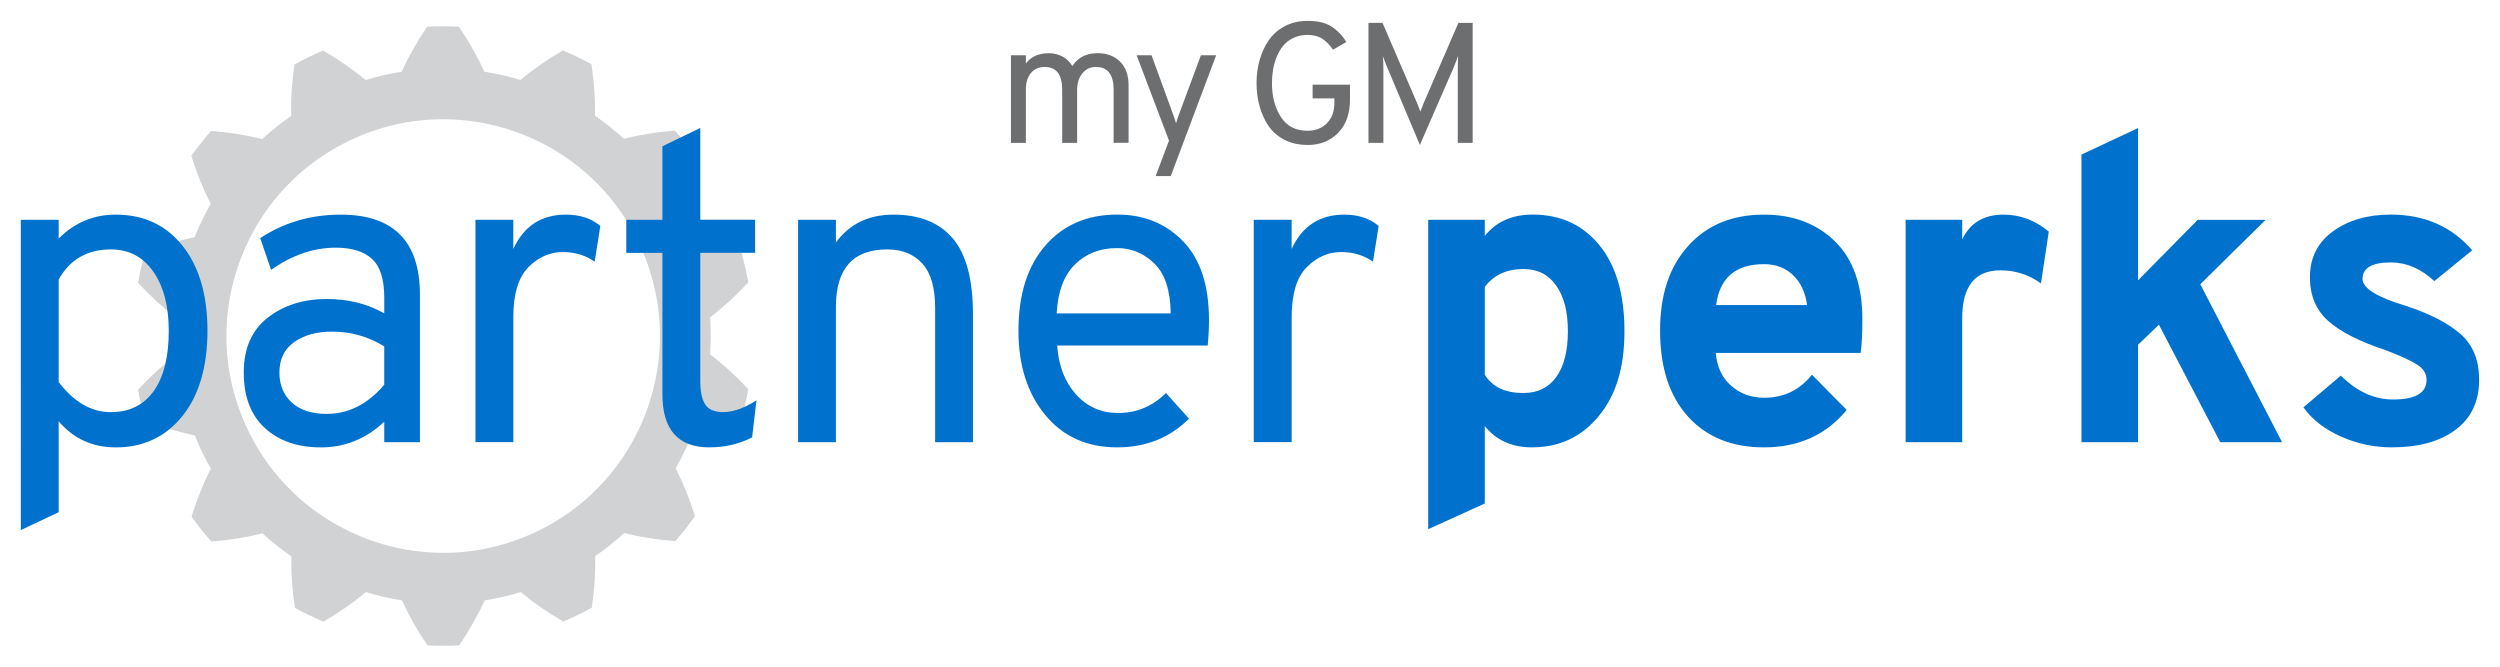 <?xml version="1.0" encoding="UTF-8"?><svg id="a" xmlns="http://www.w3.org/2000/svg" viewBox="0 0 600 160"><defs><style>.b{fill:none;}.c{fill:#0072ce;}.d{fill:#d0d2d3;}.e{fill:#6d6e70;}</style></defs><rect class="b" width="600" height="160"/><g><path class="d" d="M165.98,56.82c-.55-1.38-1.15-2.73-1.79-4.06-.65-1.33-1.33-2.65-2.07-3.93,1.83-3.61,3.39-7.46,4.63-11.52-1.48-2.07-3.06-4.05-4.75-5.96-4.24,.3-8.34,.97-12.26,1.95-1.09-1-2.22-1.96-3.38-2.88-1.16-.92-2.35-1.81-3.57-2.64,.08-4.04-.2-8.19-.85-12.38-2.23-1.21-4.52-2.31-6.85-3.29-3.68,2.12-7.09,4.49-10.19,7.08-1.42-.43-2.85-.81-4.29-1.14-1.44-.33-2.9-.61-4.36-.84-1.68-3.68-3.72-7.3-6.12-10.8-2.53-.13-5.08-.13-7.61,0-2.4,3.5-4.45,7.12-6.12,10.8-1.46,.23-2.92,.51-4.36,.84-1.44,.33-2.88,.71-4.29,1.15-3.11-2.58-6.53-4.95-10.21-7.06-2.33,.98-4.61,2.08-6.84,3.3-.64,4.2-.92,8.34-.83,12.39-1.22,.84-2.41,1.72-3.57,2.65-1.16,.92-2.28,1.89-3.38,2.89-3.92-.98-8.03-1.64-12.26-1.94-1.68,1.9-3.26,3.89-4.74,5.96,1.25,4.06,2.81,7.91,4.64,11.51-.73,1.29-1.42,2.6-2.06,3.94-.64,1.33-1.24,2.69-1.78,4.07-3.96,.82-7.94,2.01-11.89,3.57-.69,2.44-1.25,4.92-1.69,7.41,2.88,3.12,5.95,5.92,9.16,8.37-.1,1.48-.15,2.96-.15,4.44,0,1.48,.05,2.96,.15,4.44-3.21,2.46-6.28,5.26-9.16,8.38,.44,2.5,1.01,4.98,1.71,7.42,3.95,1.56,7.94,2.74,11.9,3.55,.55,1.37,1.15,2.73,1.79,4.06,.65,1.33,1.33,2.65,2.06,3.93-1.83,3.6-3.39,7.46-4.63,11.52,1.48,2.06,3.06,4.05,4.75,5.95,4.24-.3,8.34-.96,12.26-1.95,1.09,1,2.22,1.96,3.38,2.88,1.16,.92,2.35,1.8,3.57,2.64-.08,4.04,.2,8.19,.85,12.38,2.23,1.21,4.51,2.31,6.85,3.29,3.68-2.12,7.09-4.5,10.19-7.08,1.42,.43,2.85,.81,4.29,1.14,1.44,.33,2.9,.61,4.36,.84,1.68,3.68,3.72,7.3,6.12,10.8,2.54,.13,5.08,.13,7.61,0,2.4-3.5,4.45-7.12,6.12-10.8,1.46-.23,2.92-.51,4.36-.84,1.44-.33,2.87-.72,4.29-1.15,3.11,2.58,6.53,4.95,10.21,7.06,2.34-.98,4.61-2.08,6.84-3.3,.64-4.2,.92-8.34,.83-12.39,1.22-.84,2.41-1.72,3.57-2.65,1.16-.92,2.28-1.89,3.38-2.89,3.92,.98,8.03,1.63,12.26,1.93,1.68-1.9,3.26-3.89,4.74-5.96-1.25-4.06-2.81-7.91-4.64-11.51,.73-1.29,1.42-2.6,2.06-3.94,.64-1.33,1.24-2.69,1.78-4.07,3.96-.82,7.94-2.01,11.89-3.57,.69-2.44,1.25-4.91,1.69-7.41-2.88-3.12-5.95-5.92-9.16-8.37,.1-1.48,.15-2.96,.16-4.44,0-1.48-.05-2.96-.16-4.44,3.21-2.46,6.29-5.26,9.16-8.38-.44-2.5-1.01-4.98-1.71-7.42-3.95-1.56-7.94-2.73-11.9-3.54Zm-12.74,46.38c-3.37,7.03-8.32,13.27-14.4,18.1-6.06,4.84-13.31,8.33-20.87,10.07-7.57,1.75-15.54,1.74-23.13,0-7.6-1.72-14.8-5.19-20.89-10.03-6.09-4.84-11.04-11.05-14.43-18.1-3.4-7.04-5.19-14.78-5.18-22.55,0-7.78,1.77-15.57,5.15-22.59,3.37-7.03,8.32-13.27,14.4-18.1,6.06-4.84,13.31-8.34,20.87-10.07,7.57-1.75,15.54-1.74,23.13,0,7.6,1.73,14.8,5.19,20.89,10.03,6.09,4.84,11.04,11.05,14.43,18.1,3.4,7.04,5.19,14.78,5.18,22.55,0,7.78-1.77,15.57-5.15,22.59Z"/><g><path class="c" d="M27.76,107.37c-5.57,0-10.13-2.09-13.68-6.26v21.82l-9.08,4.28V52.76H14.08v4.49c3.83-3.83,8.39-5.74,13.68-5.74,6.75,0,12.11,2.51,16.08,7.52,3.97,5.01,5.95,11.8,5.95,20.36s-2.02,15.54-6.06,20.52c-4.04,4.98-9.36,7.47-15.98,7.47Zm-1.15-8.46c4.45,0,7.88-1.69,10.29-5.06,2.4-3.38,3.6-8.2,3.6-14.46,0-5.92-1.24-10.65-3.71-14.2-2.47-3.55-5.87-5.33-10.18-5.33-5.64,0-9.82,2.4-12.53,7.21v24.64c3.69,4.8,7.87,7.21,12.53,7.21Z"/><path class="c" d="M92.22,106.12v-4.91c-4.39,4.11-9.43,6.16-15.14,6.16s-10.15-1.55-13.52-4.65c-3.38-3.1-5.06-7.53-5.06-13.31s1.91-10.16,5.74-13.16c3.83-2.99,8.56-4.49,14.2-4.49,5.15,0,9.75,1.15,13.78,3.45v-3.76c0-4.45-.99-7.57-2.98-9.35-1.98-1.78-4.86-2.66-8.62-2.66-5.36,0-10.55,1.78-15.56,5.33l-2.61-7.62c5.71-3.76,12.15-5.64,19.32-5.64,12.67,0,19.01,6.41,19.01,19.21v35.4h-8.56Zm-13.78-6.79c5.22,0,9.82-2.33,13.78-7v-9.19c-3.83-2.37-8.01-3.55-12.53-3.55-3.69,0-6.72,.83-9.08,2.51-2.37,1.67-3.55,4.11-3.55,7.31,0,2.99,.99,5.4,2.98,7.21,1.98,1.81,4.79,2.72,8.41,2.72Z"/><path class="c" d="M114.11,106.12V52.76h9.08v7c2.51-5.5,6.72-8.25,12.64-8.25,3.34,0,6.09,.91,8.25,2.72l-1.36,8.56c-2.23-1.53-4.77-2.3-7.62-2.3-3.13,0-5.9,1.22-8.3,3.65-2.4,2.44-3.6,6.41-3.6,11.9v30.07h-9.08Z"/><path class="c" d="M170.26,107.37c-7.52,0-11.28-4.25-11.28-12.74V60.69h-8.67v-7.94h8.67v-17.65l9.09-4.39v22.03h13.16v7.94h-13.16v30.91c0,2.37,.38,4.18,1.15,5.43,.76,1.25,2.23,1.88,4.39,1.88,2.37,0,5.01-.94,7.94-2.82l-1.04,8.88c-3.06,1.6-6.47,2.4-10.23,2.4Z"/><path class="c" d="M224.43,106.12v-32.27c0-4.8-1.03-8.34-3.08-10.6-2.05-2.26-4.86-3.39-8.41-3.39-8.22,0-12.32,4.59-12.32,13.78v32.48h-9.08V52.76h9.08v5.43c3.27-4.45,7.87-6.68,13.78-6.68,6.27,0,11.02,1.9,14.25,5.69,3.24,3.8,4.86,9.87,4.86,18.22v30.7h-9.08Z"/><path class="c" d="M268.13,107.37c-7.24,0-13-2.59-17.28-7.78-4.28-5.19-6.42-11.92-6.42-20.21,0-8.7,2.16-15.52,6.47-20.47,4.32-4.94,10.06-7.41,17.23-7.41,6.4,0,11.68,2.14,15.82,6.42,4.14,4.28,6.21,10.6,6.21,18.95,0,1.95-.1,3.97-.31,6.06h-36.13c.35,4.87,1.86,8.79,4.54,11.75,2.68,2.96,6.04,4.44,10.08,4.44,4.45,0,8.28-1.6,11.49-4.8l5.53,6.16c-4.59,4.59-10.34,6.89-17.23,6.89Zm-14.52-32.16h27.36c-.07-5.5-1.38-9.48-3.92-11.96-2.54-2.47-5.52-3.71-8.93-3.71-4.11,0-7.48,1.31-10.13,3.92-2.65,2.61-4.11,6.53-4.39,11.75Z"/><path class="c" d="M300.9,106.12V52.76h9.09v7c2.51-5.5,6.72-8.25,12.64-8.25,3.34,0,6.09,.91,8.25,2.72l-1.36,8.56c-2.23-1.53-4.77-2.3-7.62-2.3-3.13,0-5.9,1.22-8.3,3.65-2.4,2.44-3.6,6.41-3.6,11.9v30.07h-9.09Z"/><path class="c" d="M367.73,107.37c-4.87,0-8.67-1.71-11.38-5.12v18.59l-13.58,6.16V52.76h13.58v3.86c2.71-3.41,6.54-5.12,11.49-5.12,6.68,0,12.03,2.45,16.03,7.36,4,4.91,6,11.78,6,20.62s-2.05,15.35-6.16,20.36c-4.11,5.01-9.43,7.52-15.98,7.52Zm-2.09-13.05c3.41,0,6.04-1.29,7.88-3.86,1.84-2.58,2.77-6.23,2.77-10.96s-.92-8.23-2.77-10.91c-1.85-2.68-4.47-4.02-7.88-4.02-4.04,0-7.14,1.43-9.29,4.28v21.09c1.81,2.92,4.91,4.39,9.29,4.39Z"/><path class="c" d="M423.37,107.37c-7.73,0-13.82-2.47-18.27-7.41-4.46-4.94-6.68-11.8-6.68-20.57s2.24-15.35,6.73-20.36c4.49-5.01,10.56-7.52,18.22-7.52,6.96,0,12.64,2.14,17.02,6.42s6.58,10.53,6.58,18.74c0,3.41-.14,6.09-.42,8.04h-34.77c.28,3.34,1.51,5.97,3.71,7.88,2.19,1.92,4.82,2.87,7.88,2.87,4.73,0,8.56-1.84,11.49-5.53l8.35,8.46c-4.94,5.99-11.56,8.98-19.84,8.98Zm-11.49-34.15h21.82c-.42-3.06-1.55-5.46-3.39-7.21-1.85-1.74-4.16-2.61-6.95-2.61-6.82,0-10.65,3.27-11.49,9.82Z"/><path class="c" d="M457.35,106.12V52.76h13.58v4.7c1.88-3.97,5.19-5.95,9.92-5.95,3.97,0,7.59,1.36,10.86,4.07l-1.88,12.43c-2.92-2.09-6.16-3.13-9.71-3.13-6.13,0-9.19,3.83-9.19,11.49v29.76h-13.58Z"/><path class="c" d="M547.69,106.12h-14.83l-14.72-28.19-5.01,4.8v23.39h-13.58V37.1l13.58-6.37v36.55l14.31-14.51h16.29l-15.66,15.45,19.63,37.91Z"/><path class="c" d="M574.12,107.37c-4.32,0-8.42-.87-12.32-2.61-3.9-1.74-6.89-4.07-8.98-7l8.98-7.62c3.83,3.83,8.01,5.74,12.53,5.74,5.36,0,8.04-1.57,8.04-4.7,0-1.46-.71-2.66-2.14-3.6-1.43-.94-3.95-2.11-7.57-3.5-6.34-2.09-10.96-4.44-13.89-7.05s-4.39-6.11-4.39-10.49c0-4.66,1.84-8.34,5.53-11.02,3.69-2.68,8.32-4.02,13.89-4.02,8.08,0,14.58,2.86,19.53,8.56l-9.09,7.41c-3.2-2.99-6.68-4.49-10.44-4.49-4.53,0-6.79,1.32-6.79,3.97,0,2.23,3.48,4.39,10.44,6.47,5.57,1.81,9.88,4.02,12.95,6.63,3.06,2.61,4.59,6.32,4.59,11.12,0,5.15-1.88,9.14-5.64,11.96-3.76,2.82-8.84,4.23-15.25,4.23Z"/></g><g><path class="e" d="M267.27,34.29v-12.75c0-3.65-1.41-5.47-4.24-5.47-1.34,0-2.43,.51-3.27,1.54-.84,1.03-1.25,2.38-1.25,4.05v12.63h-3.58v-12.75c0-3.65-1.4-5.47-4.2-5.47-1.4,0-2.5,.49-3.31,1.46-.81,.97-1.21,2.3-1.21,3.97v12.79h-3.58V13.27h3.58v1.97c1.23-1.65,3.07-2.47,5.51-2.47,1.18,0,2.27,.27,3.27,.8,1,.53,1.79,1.3,2.37,2.28,1.34-2.06,3.37-3.09,6.09-3.09,2.19,0,3.98,.67,5.35,2.02,1.37,1.34,2.06,3.25,2.06,5.72v13.78h-3.58Z"/><path class="e" d="M277.35,42.27l3.21-8.52-7.77-20.49h3.58l5.22,14.32c.19,.47,.41,1.14,.66,2.02,.25-.88,.47-1.55,.66-2.02l5.31-14.32h3.66l-10.9,29h-3.62Z"/><path class="e" d="M313.79,34.78c-2.11,0-3.97-.42-5.57-1.25-1.6-.84-2.88-1.97-3.83-3.39s-1.65-3-2.12-4.73c-.47-1.73-.7-3.56-.7-5.51s.25-3.75,.74-5.49c.49-1.74,1.22-3.32,2.18-4.73,.96-1.41,2.24-2.54,3.85-3.39,1.6-.85,3.42-1.28,5.45-1.28,2.44,0,4.37,.45,5.78,1.36s2.6,2.14,3.56,3.7l-3.21,1.85c-.77-1.12-1.62-1.99-2.55-2.61-.93-.62-2.13-.93-3.58-.93-1.23,0-2.34,.23-3.33,.7-.99,.47-1.8,1.08-2.43,1.83-.63,.75-1.16,1.64-1.58,2.65-.43,1.01-.73,2.05-.91,3.11-.18,1.06-.27,2.13-.27,3.23,0,3.24,.71,5.96,2.14,8.17,1.43,2.21,3.55,3.31,6.38,3.31,1.95,0,3.51-.61,4.69-1.83,1.18-1.22,1.77-2.82,1.77-4.79v-1.15h-5.22v-3.29h8.97v3.46c0,3.48-.95,6.19-2.86,8.12-1.91,1.93-4.35,2.9-7.34,2.9Z"/><path class="e" d="M353.45,34.29h-3.58V16.6c0-1.12,.03-2.18,.08-3.17-.27,.77-.7,1.85-1.28,3.25l-7.9,18.1-7.65-18.18c-.66-1.59-1.07-2.63-1.23-3.13,.08,.74,.12,1.78,.12,3.13v17.69h-3.58V5.49h3.37l8.35,19.37,.74,1.93c.11-.33,.36-.97,.74-1.93l8.39-19.37h3.42v28.8Z"/></g></g></svg>